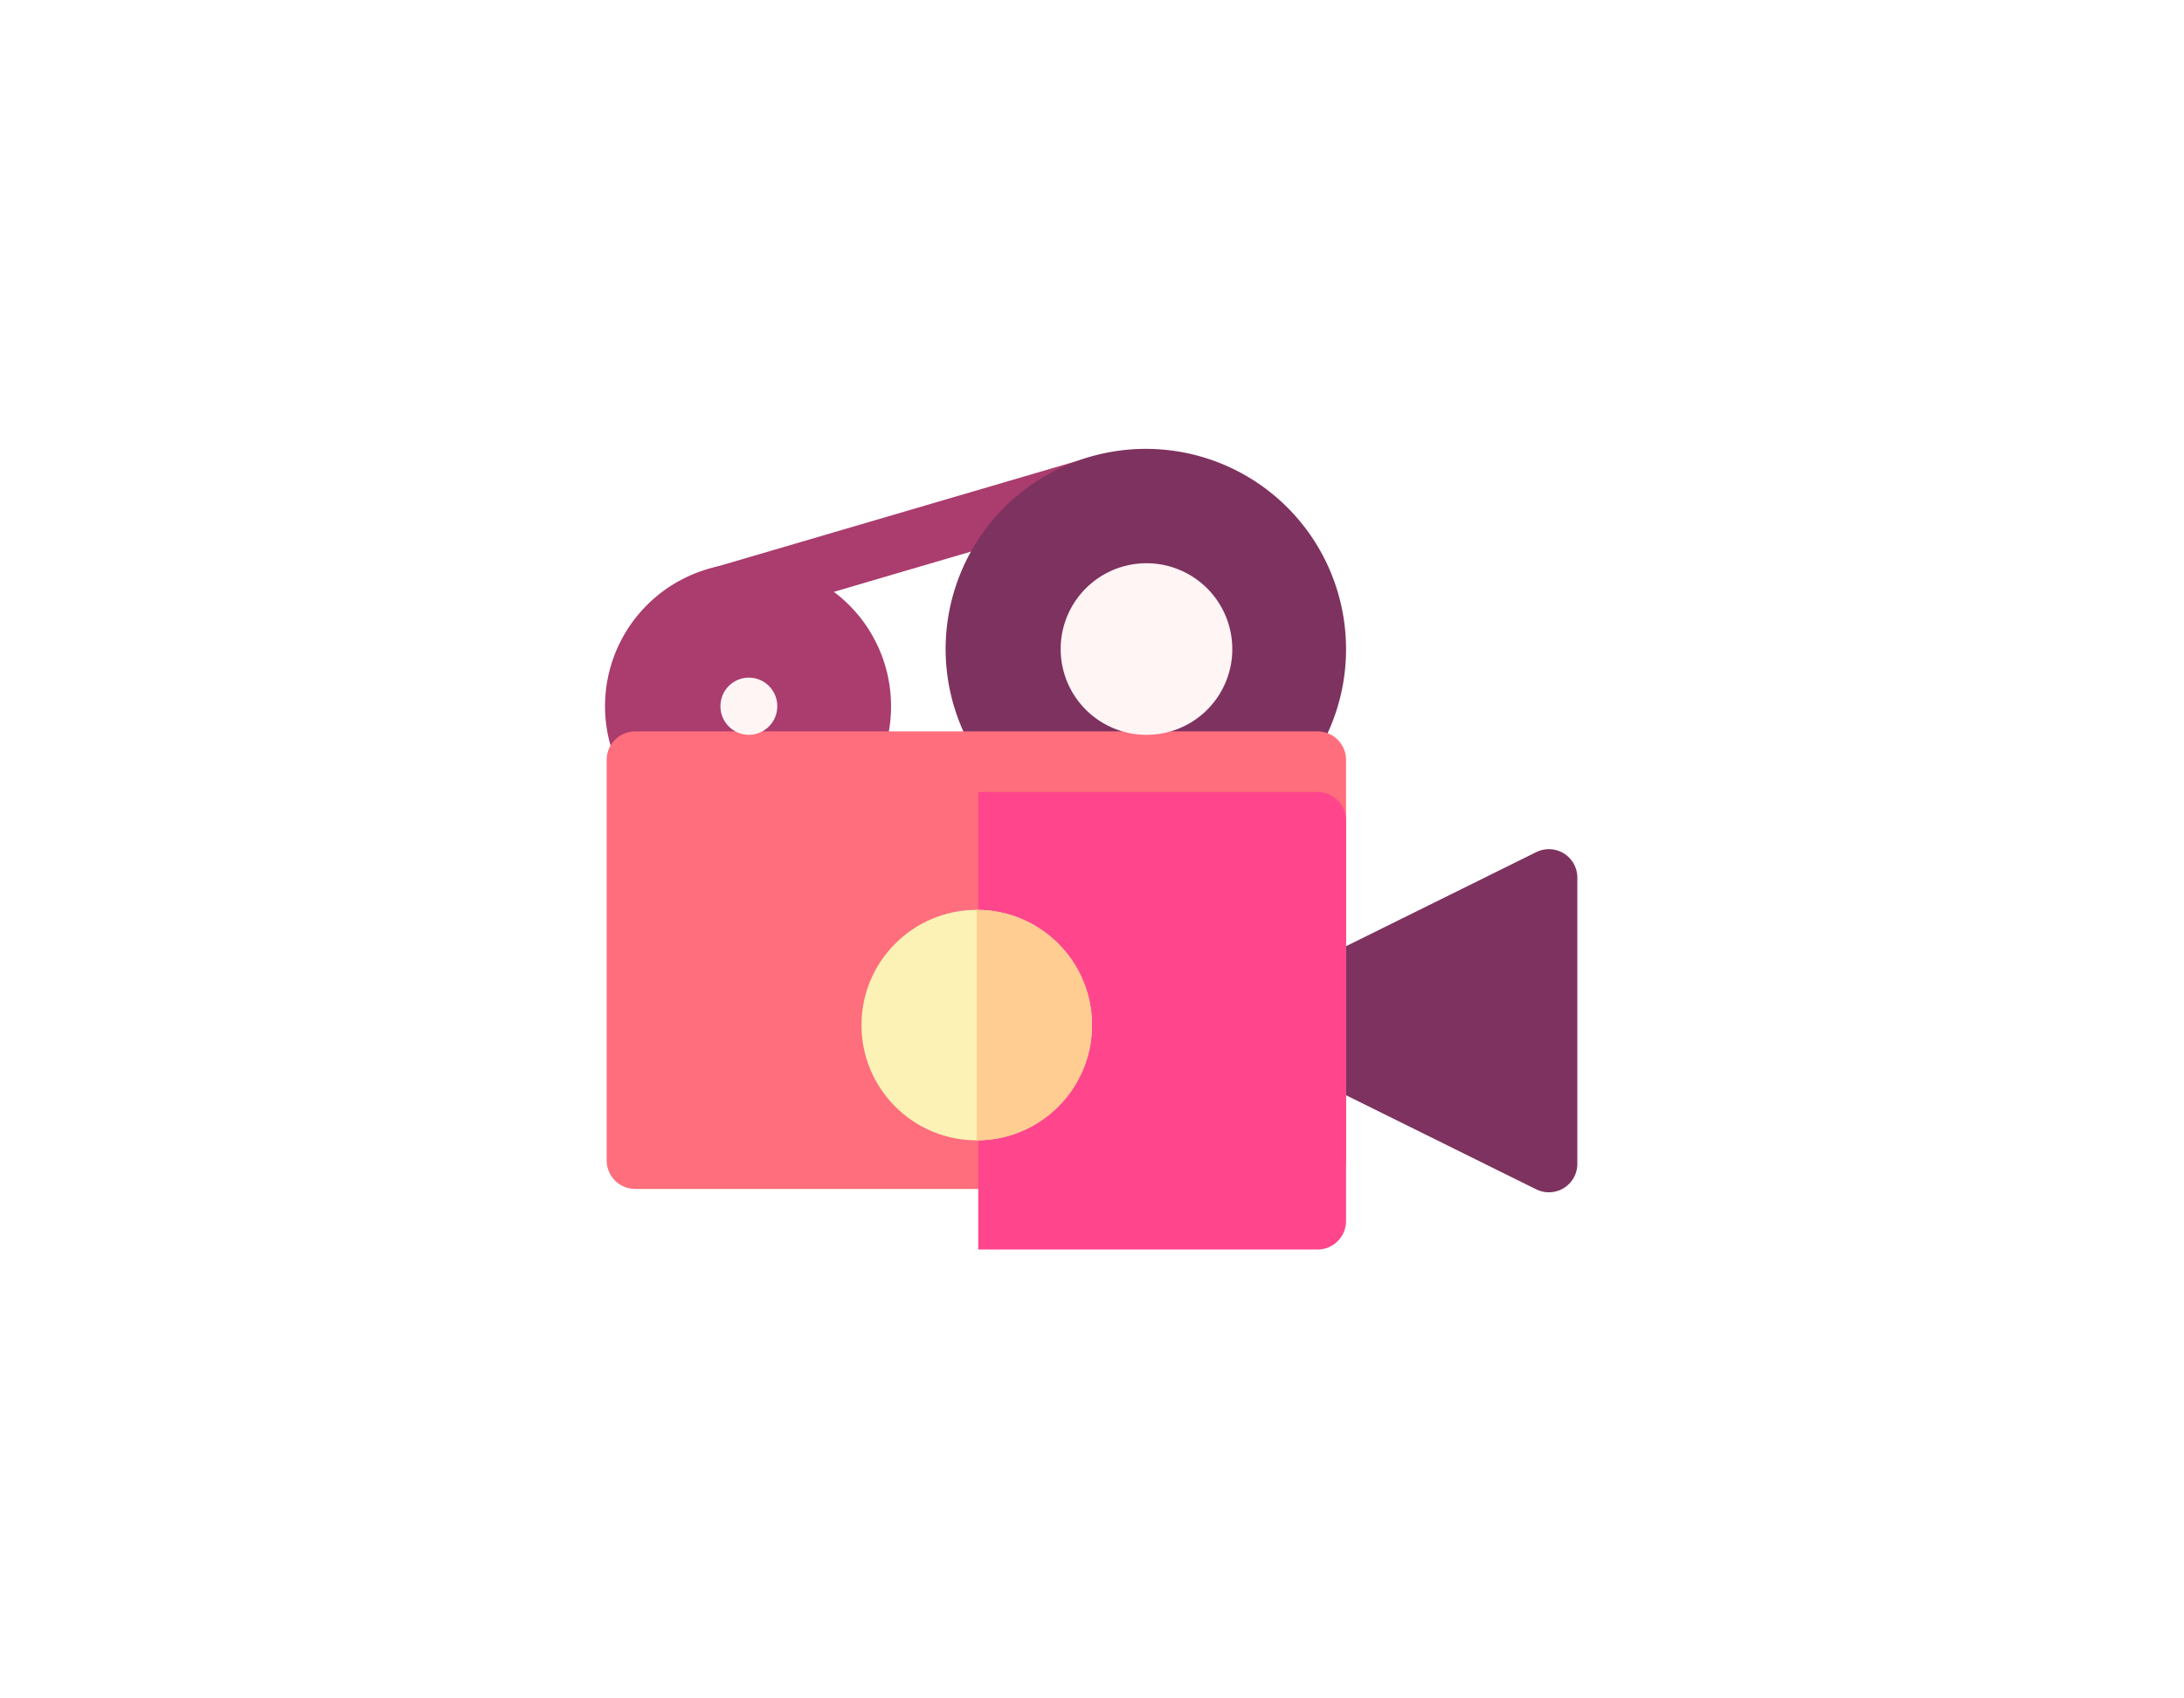 <svg xmlns="http://www.w3.org/2000/svg" xmlns:xlink="http://www.w3.org/1999/xlink" width="180" height="140" viewBox="0 0 180 140">
  <defs>
    <clipPath id="clip-path">
      <rect id="Rectangle_30784" data-name="Rectangle 30784" width="180" height="140" transform="translate(483 3022)" fill="#fff" stroke="#707070" stroke-width="1"/>
    </clipPath>
    <filter id="Path_167975" x="-10" y="0.286" width="180.938" height="157.714" filterUnits="userSpaceOnUse">
      <feOffset dy="-5" input="SourceAlpha"/>
      <feGaussianBlur stdDeviation="20" result="blur"/>
      <feFlood flood-color="#f73ffe" flood-opacity="0.502"/>
      <feComposite operator="in" in2="blur"/>
      <feComposite in="SourceGraphic"/>
    </filter>
  </defs>
  <g id="Mask_Group_899" data-name="Mask Group 899" transform="translate(-483 -3022)" clip-path="url(#clip-path)">
    <g id="Group_16057" data-name="Group 16057" transform="translate(533 3013)">
      <path id="Path_167971" data-name="Path 167971" d="M45.506,63.542a2.359,2.359,0,0,1-.655-4.62l31.5-9.241a2.356,2.356,0,0,1,1.313,4.526C44.272,63.967,46.14,63.542,45.506,63.542Z" transform="translate(-36.419 -3.023)" fill="#aa3c6e"/>
      <path id="Path_167972" data-name="Path 167972" d="M196.406,79a16.5,16.5,0,1,1,16.406-16.5A16.472,16.472,0,0,1,196.406,79Z" transform="translate(-151.875)" fill="#7e325f"/>
      <path id="Path_167973" data-name="Path 167973" d="M11.719,129.571a11.786,11.786,0,1,1,11.719-11.786A11.766,11.766,0,0,1,11.719,129.571Z" transform="translate(0 -50.571)" fill="#aa3c6e"/>
      <path id="Path_167974" data-name="Path 167974" d="M380.369,284.032,361.307,274.6a2.363,2.363,0,0,1-1.069-3.155c1.927-3.942,1.957,1.368,0-2.634a2.363,2.363,0,0,1,1.069-3.155l19.062-9.429a2.345,2.345,0,0,1,3.378,2.115v23.571A2.346,2.346,0,0,1,380.369,284.032Z" transform="translate(-303.747 -176.989)" fill="#7e325f"/>
      <g transform="matrix(1, 0, 0, 1, -50, 9)" filter="url(#Path_167975)">
        <path id="Path_167975-2" data-name="Path 167975" d="M58.594,226H2.344A2.351,2.351,0,0,0,0,228.357v33a2.351,2.351,0,0,0,2.344,2.357h56.25a2.351,2.351,0,0,0,2.344-2.357v-33A2.351,2.351,0,0,0,58.594,226Z" transform="translate(50 -160.71)" fill="#ff6e7c"/>
      </g>
      <path id="Path_167976" data-name="Path 167976" d="M226.313,228.357v33a2.351,2.351,0,0,1-2.344,2.357H196V226h27.969A2.351,2.351,0,0,1,226.313,228.357Z" transform="translate(-165.375 -151.714)" fill="#ff468c"/>
      <ellipse id="Ellipse_3036" data-name="Ellipse 3036" cx="2.344" cy="2.357" rx="2.344" ry="2.357" transform="translate(9.375 64.857)" fill="#fff5f5"/>
      <path id="Path_167979" data-name="Path 167979" d="M247.031,120.143a7.072,7.072,0,1,1,7.031-7.071A7.059,7.059,0,0,1,247.031,120.143Z" transform="translate(-202.5 -50.571)" fill="#fff5f5"/>
      <circle id="Ellipse_3037" data-name="Ellipse 3037" cx="9.5" cy="9.5" r="9.5" transform="translate(21 84)" fill="#fcf2b6"/>
      <path id="Path_167980" data-name="Path 167980" d="M9.5,0a9.5,9.5,0,0,1,0,19Z" transform="translate(21 84)" fill="#ffcc91"/>
    </g>
  </g>
</svg>
